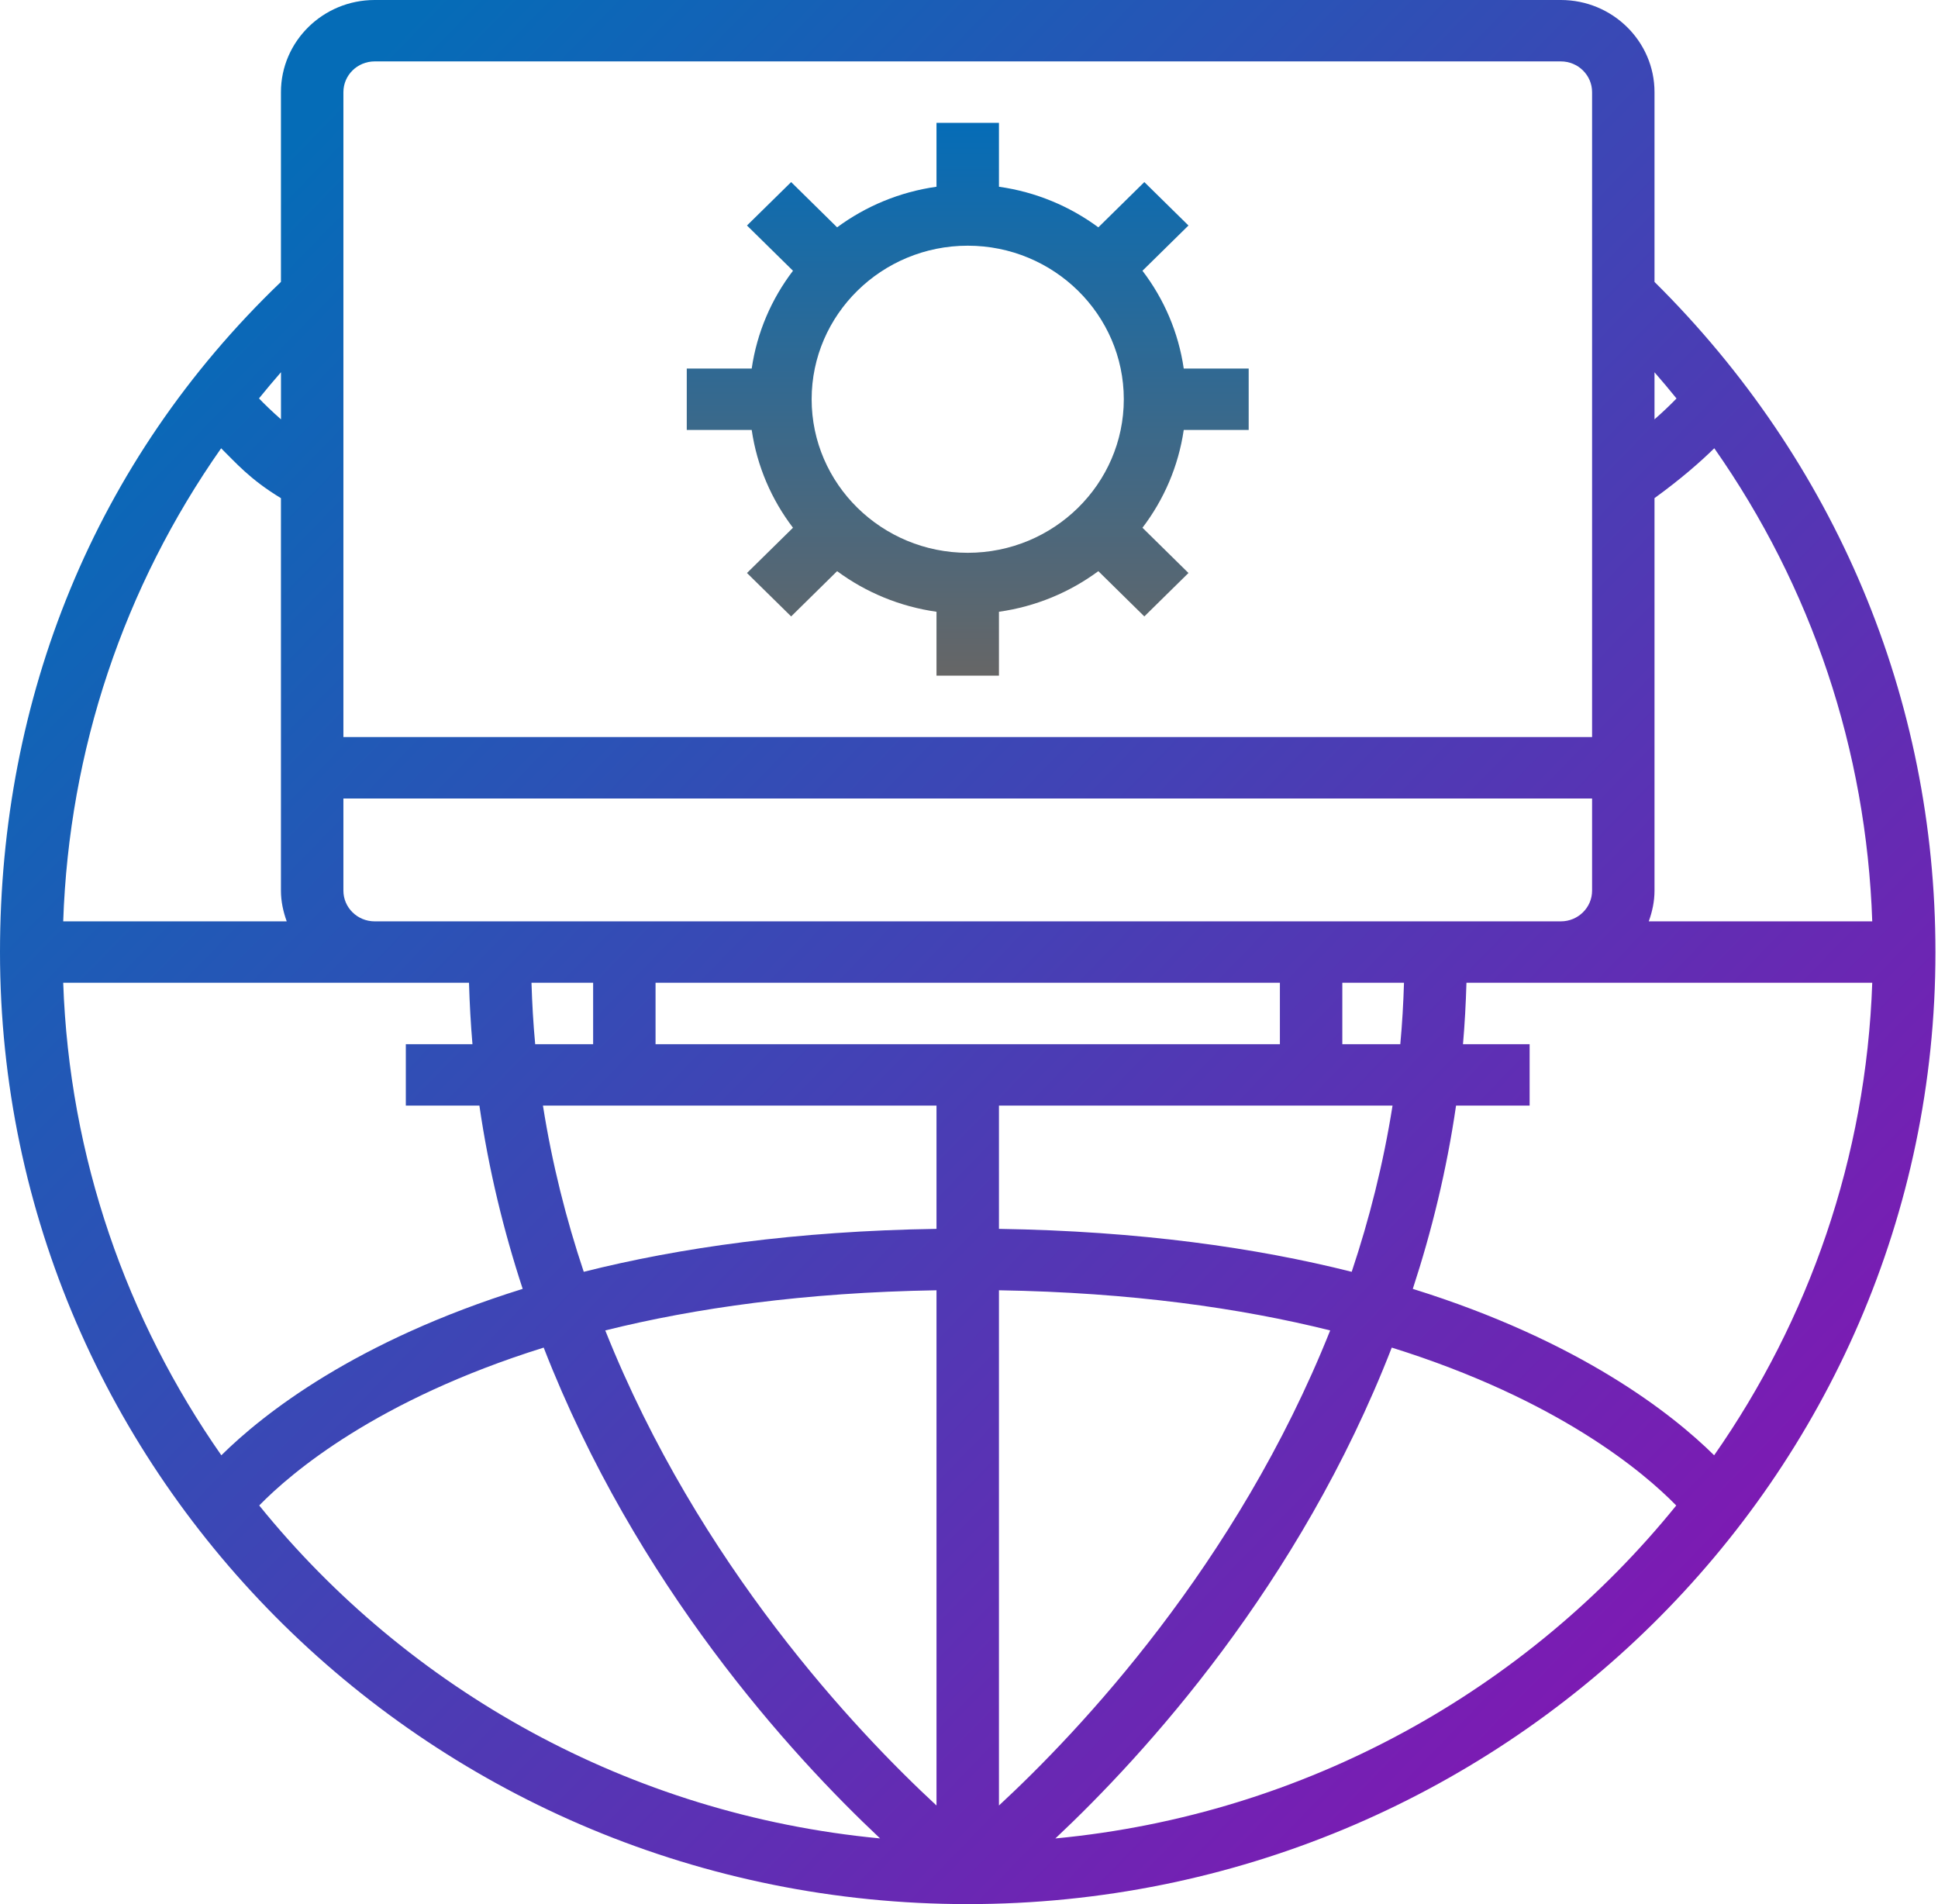 <svg width="57" height="56" viewBox="0 0 57 56" fill="none" xmlns="http://www.w3.org/2000/svg">
<path d="M48.662 8.291V2.71C48.662 1.216 47.426 0 45.908 0H11.019C9.5 0 8.263 1.216 8.263 2.71V8.29C2.754 13.57 0 20.551 0 28C0 43.44 12.768 56 28.463 56C44.158 56 56.925 43.44 56.925 28C56.925 20.552 53.99 13.571 48.662 8.291ZM48.662 10.949C48.883 11.202 49.098 11.458 49.309 11.719C49.145 11.89 48.93 12.096 48.662 12.333V10.949ZM48.662 26.194V14.65C49.428 14.095 50.009 13.587 50.42 13.183C53.284 17.266 54.894 22.053 55.066 27.097H48.493C48.596 26.813 48.662 26.512 48.662 26.194ZM10.1 2.71C10.1 2.211 10.512 1.806 11.019 1.806H45.908C46.414 1.806 46.826 2.211 46.826 2.71V21.677H10.1V2.71ZM10.1 23.484H46.826V26.194C46.826 26.692 46.414 27.097 45.908 27.097H11.019C10.512 27.097 10.1 26.692 10.1 26.194V23.484ZM39.48 30.71V28.903H41.294C41.275 29.514 41.241 30.117 41.185 30.71H39.48ZM40.957 32.516C40.686 34.23 40.272 35.861 39.756 37.404C36.944 36.696 33.517 36.206 29.381 36.141V32.516H40.957ZM17.445 28.903V30.71H15.741C15.685 30.117 15.651 29.514 15.632 28.903H17.445ZM8.264 10.947V12.333C7.996 12.096 7.781 11.889 7.617 11.717C7.828 11.457 8.043 11.201 8.264 10.947ZM6.504 13.184C6.916 13.588 7.345 14.096 8.263 14.651V26.194C8.263 26.512 8.33 26.813 8.433 27.097H1.859C2.031 22.053 3.64 17.266 6.504 13.184ZM1.859 28.903H11.019H13.794C13.812 29.514 13.845 30.116 13.896 30.71H11.936V32.516H14.1C14.376 34.415 14.817 36.212 15.373 37.906C10.461 39.435 7.746 41.579 6.51 42.8C3.728 38.819 2.038 34.047 1.859 28.903ZM7.624 44.276C8.565 43.312 11.089 41.163 15.991 39.633C18.706 46.615 23.259 51.601 25.885 54.068C18.506 53.368 12.003 49.69 7.624 44.276ZM27.544 53.1C25.183 50.915 20.551 46.02 17.802 39.128C20.442 38.471 23.66 38.011 27.544 37.947V53.1ZM27.544 36.141C23.408 36.205 19.982 36.696 17.169 37.404C16.653 35.861 16.239 34.23 15.969 32.516H27.544V36.141ZM19.281 30.71V28.903H37.644V30.71H19.281ZM29.381 53.1V37.947C33.266 38.011 36.484 38.471 39.123 39.128C36.374 46.02 31.742 50.915 29.381 53.1ZM31.04 54.069C33.668 51.602 38.221 46.615 40.934 39.633C45.836 41.163 48.36 43.312 49.301 44.277C44.922 49.69 38.419 53.368 31.04 54.069ZM50.416 42.8C49.179 41.579 46.464 39.435 41.553 37.906C42.108 36.211 42.549 34.414 42.825 32.516H44.989V30.71H43.029C43.081 30.116 43.113 29.514 43.131 28.903H45.908H55.066C54.888 34.047 53.199 38.819 50.416 42.8Z" fill="url(#paint0_linear_562_1953)"/>
<path d="M33.602 7.963L34.955 6.632L33.657 5.355L32.304 6.686C31.464 6.066 30.467 5.645 29.381 5.492V3.613H27.544V5.492C26.458 5.645 25.461 6.066 24.621 6.686L23.269 5.355L21.97 6.632L23.323 7.963C22.693 8.789 22.265 9.77 22.109 10.839H20.199V12.645H22.109C22.265 13.714 22.693 14.695 23.323 15.521L21.97 16.852L23.269 18.129L24.621 16.798C25.461 17.418 26.458 17.838 27.544 17.992V19.871H29.381V17.992C30.467 17.839 31.464 17.418 32.304 16.798L33.657 18.129L34.955 16.852L33.602 15.521C34.232 14.695 34.659 13.714 34.816 12.645H36.726V10.839H34.816C34.66 9.77 34.232 8.789 33.602 7.963ZM28.463 16.258C25.931 16.258 23.872 14.232 23.872 11.742C23.872 9.252 25.931 7.226 28.463 7.226C30.994 7.226 33.053 9.252 33.053 11.742C33.053 14.232 30.994 16.258 28.463 16.258Z" fill="url(#paint1_linear_562_1953)"/>
<defs>
<linearGradient id="paint0_linear_562_1953" x1="9.25" y1="3.5" x2="56.179" y2="49.068" gradientUnits="userSpaceOnUse">
<stop stop-color="#056CB7"/>
<stop offset="1" stop-color="#8912B2"/>
</linearGradient>
<linearGradient id="paint1_linear_562_1953" x1="28.463" y1="3.613" x2="28.463" y2="19.871" gradientUnits="userSpaceOnUse">
<stop stop-color="#056CB7"/>
<stop offset="1" stop-color="#666666"/>
</linearGradient>
</defs>
</svg>
